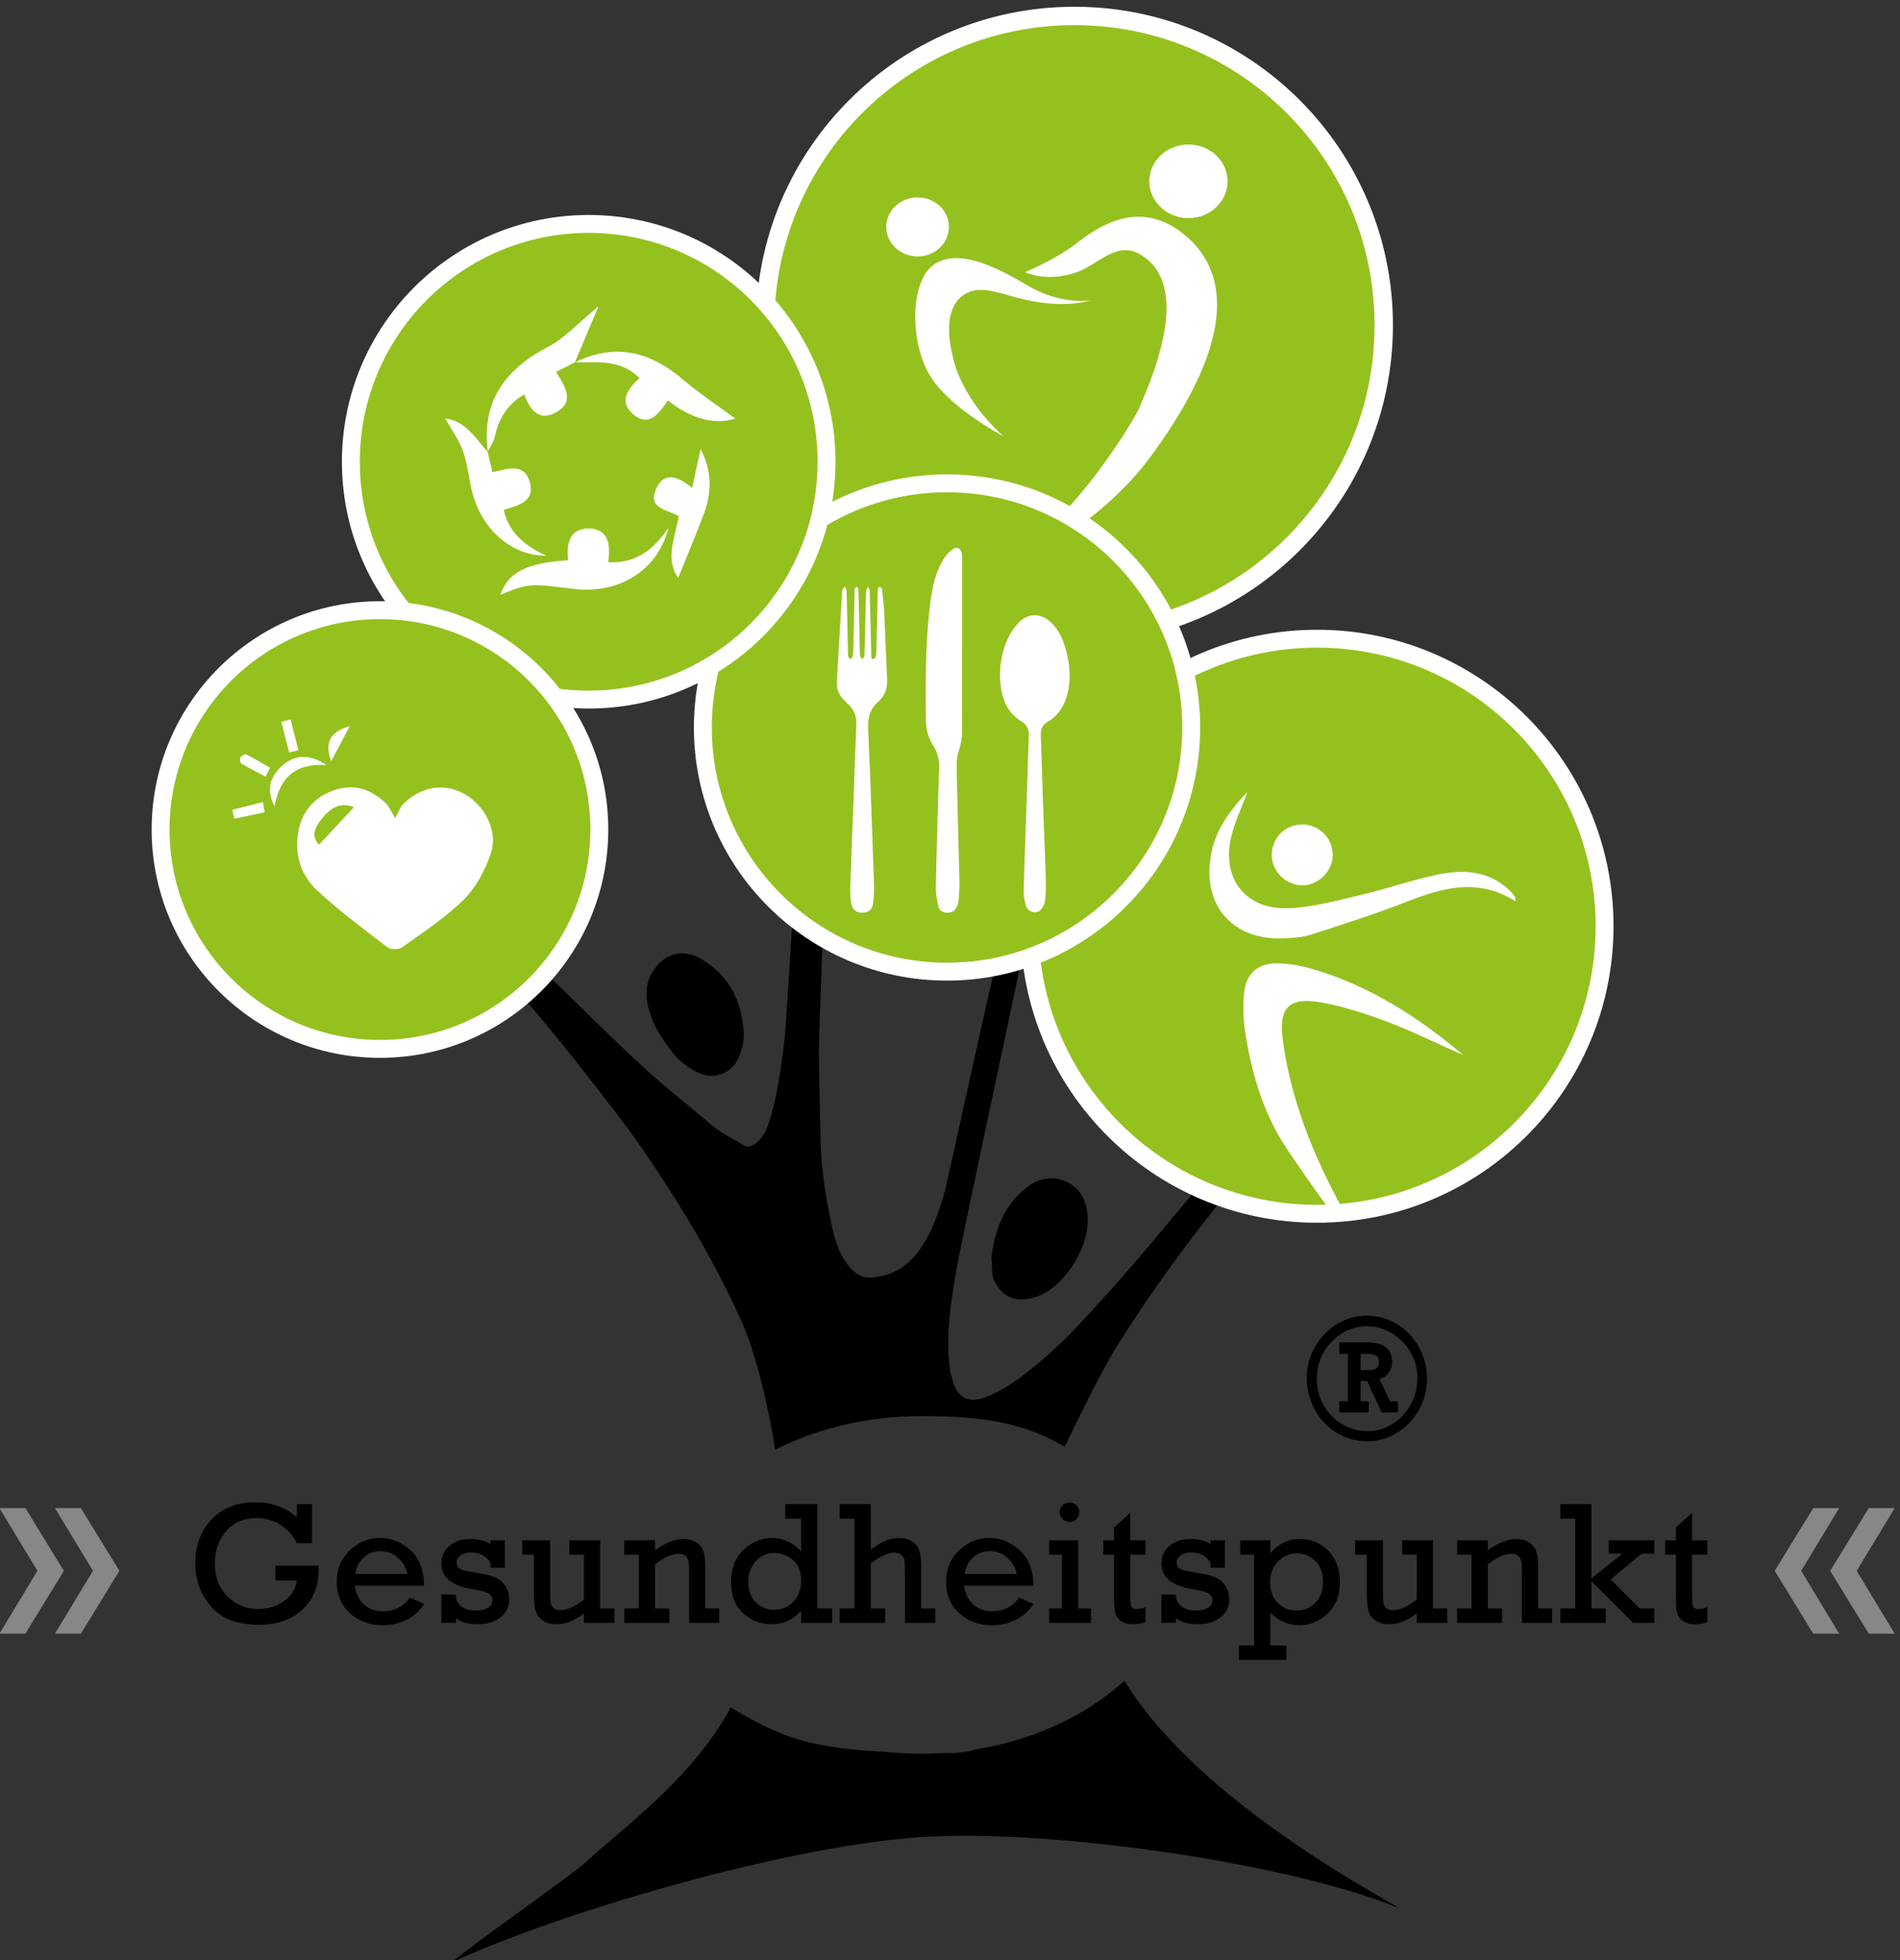 <?xml version="1.0" encoding="UTF-8" standalone="no"?>
<svg xmlns="http://www.w3.org/2000/svg" xmlns:svg="http://www.w3.org/2000/svg" version="1.1" id="svg1" width="647.67" height="668.247" viewBox="0 0 647.67 668.247">
  <rect x="0" y="0" width="647.67" height="668.247" fill="#333333" stroke="none"/>
  <defs id="defs1">
    <clipPath id="clipPath4">
      <path d="m 3331.19,5293.26 c 437.83,0 792.77,354.94 792.77,792.78 0,437.84 -354.94,792.77 -792.77,792.77 -437.84,0 -792.78,-354.93 -792.78,-792.77 0,-437.84 354.94,-792.78 792.78,-792.78 z" id="path4"></path>
    </clipPath>
    <clipPath id="clipPath6">
      <path d="m 3331.19,5293.26 c 437.83,0 792.77,354.94 792.77,792.78 0,437.84 -354.94,792.77 -792.77,792.77 -437.84,0 -792.78,-354.93 -792.78,-792.77 0,-437.84 354.94,-792.78 792.78,-792.78 z" id="path6"></path>
    </clipPath>
    <clipPath id="clipPath8">
      <path d="m 3331.19,5293.26 c 437.83,0 792.77,354.94 792.77,792.78 0,437.84 -354.94,792.77 -792.77,792.77 -437.84,0 -792.78,-354.93 -792.78,-792.77 0,-437.84 354.94,-792.78 792.78,-792.78 z" id="path8"></path>
    </clipPath>
    <clipPath id="clipPath10">
      <path d="m 3331.19,5293.26 c 437.83,0 792.77,354.94 792.77,792.78 0,437.84 -354.94,792.77 -792.77,792.77 -437.84,0 -792.78,-354.93 -792.78,-792.77 0,-437.84 354.94,-792.78 792.78,-792.78 z" id="path10"></path>
    </clipPath>
    <clipPath id="clipPath17">
      <path d="m 3952.94,3808.66 c 407.02,0 736.98,329.96 736.98,736.99 0,407.02 -329.96,736.98 -736.98,736.98 -407.03,0 -736.99,-329.96 -736.99,-736.98 0,-407.03 329.96,-736.99 736.99,-736.99 z" id="path17"></path>
    </clipPath>
    <clipPath id="clipPath19">
      <path d="m 3952.94,3808.66 c 407.02,0 736.98,329.96 736.98,736.99 0,407.02 -329.96,736.98 -736.98,736.98 -407.03,0 -736.99,-329.96 -736.99,-736.98 0,-407.03 329.96,-736.99 736.99,-736.99 z" id="path19"></path>
    </clipPath>
    <clipPath id="clipPath21">
      <path d="m 3952.94,3808.66 c 407.02,0 736.98,329.96 736.98,736.99 0,407.02 -329.96,736.98 -736.98,736.98 -407.03,0 -736.99,-329.96 -736.99,-736.98 0,-407.03 329.96,-736.99 736.99,-736.99 z" id="path21"></path>
    </clipPath>
    <clipPath id="clipPath25">
      <path d="m 3004.64,4429.24 c 345.63,0 625.82,280.19 625.82,625.82 0,345.63 -280.19,625.82 -625.82,625.82 -345.63,0 -625.82,-280.19 -625.82,-625.82 0,-345.63 280.19,-625.82 625.82,-625.82 z" id="path25"></path>
    </clipPath>
    <clipPath id="clipPath27">
      <path d="m 3004.64,4429.24 c 345.63,0 625.82,280.19 625.82,625.82 0,345.63 -280.19,625.82 -625.82,625.82 -345.63,0 -625.82,-280.19 -625.82,-625.82 0,-345.63 280.19,-625.82 625.82,-625.82 z" id="path27"></path>
    </clipPath>
    <clipPath id="clipPath29">
      <path d="m 3004.64,4429.24 c 345.63,0 625.82,280.19 625.82,625.82 0,345.63 -280.19,625.82 -625.82,625.82 -345.63,0 -625.82,-280.19 -625.82,-625.82 0,-345.63 280.19,-625.82 625.82,-625.82 z" id="path29"></path>
    </clipPath>
    <clipPath id="clipPath33">
      <path d="m 2086.23,5126.58 c 336.65,0 609.56,272.91 609.56,609.56 0,336.65 -272.91,609.57 -609.56,609.57 -336.65,0 -609.56,-272.92 -609.56,-609.57 0,-336.65 272.91,-609.56 609.56,-609.56 z" id="path33"></path>
    </clipPath>
    <clipPath id="clipPath35">
      <path d="m 2086.23,5126.58 c 336.65,0 609.56,272.91 609.56,609.56 0,336.65 -272.91,609.57 -609.56,609.57 -336.65,0 -609.56,-272.92 -609.56,-609.57 0,-336.65 272.91,-609.56 609.56,-609.56 z" id="path35"></path>
    </clipPath>
    <clipPath id="clipPath37">
      <path d="m 2086.23,5126.58 c 336.65,0 609.56,272.91 609.56,609.56 0,336.65 -272.91,609.57 -609.56,609.57 -336.65,0 -609.56,-272.92 -609.56,-609.57 0,-336.65 272.91,-609.56 609.56,-609.56 z" id="path37"></path>
    </clipPath>
    <clipPath id="clipPath39">
      <path d="m 2086.23,5126.58 c 336.65,0 609.56,272.91 609.56,609.56 0,336.65 -272.91,609.57 -609.56,609.57 -336.65,0 -609.56,-272.92 -609.56,-609.57 0,-336.65 272.91,-609.56 609.56,-609.56 z" id="path39"></path>
    </clipPath>
    <clipPath id="clipPath41">
      <path d="m 2086.23,5126.58 c 336.65,0 609.56,272.91 609.56,609.56 0,336.65 -272.91,609.57 -609.56,609.57 -336.65,0 -609.56,-272.92 -609.56,-609.57 0,-336.65 272.91,-609.56 609.56,-609.56 z" id="path41"></path>
    </clipPath>
    <clipPath id="clipPath45">
      <path d="m 1551.26,4231.29 c 310.52,0 562.24,251.73 562.24,562.24 0,310.52 -251.72,562.24 -562.24,562.24 -310.52,0 -562.24,-251.72 -562.24,-562.24 0,-310.51 251.72,-562.24 562.24,-562.24 z" id="path45"></path>
    </clipPath>
    <clipPath id="clipPath47">
      <path d="m 1551.26,4231.29 c 310.52,0 562.24,251.73 562.24,562.24 0,310.52 -251.72,562.24 -562.24,562.24 -310.52,0 -562.24,-251.72 -562.24,-562.24 0,-310.51 251.72,-562.24 562.24,-562.24 z" id="path47"></path>
    </clipPath>
    <clipPath id="clipPath49">
      <path d="m 1551.26,4231.29 c 310.52,0 562.24,251.73 562.24,562.24 0,310.52 -251.72,562.24 -562.24,562.24 -310.52,0 -562.24,-251.72 -562.24,-562.24 0,-310.51 251.72,-562.24 562.24,-562.24 z" id="path49"></path>
    </clipPath>
    <clipPath id="clipPath51">
      <path d="m 1551.26,4231.29 c 310.52,0 562.24,251.73 562.24,562.24 0,310.52 -251.72,562.24 -562.24,562.24 -310.52,0 -562.24,-251.72 -562.24,-562.24 0,-310.51 251.72,-562.24 562.24,-562.24 z" id="path51"></path>
    </clipPath>
    <clipPath id="clipPath53">
      <path d="m 1551.26,4231.29 c 310.52,0 562.24,251.73 562.24,562.24 0,310.52 -251.72,562.24 -562.24,562.24 -310.52,0 -562.24,-251.72 -562.24,-562.24 0,-310.51 251.72,-562.24 562.24,-562.24 z" id="path53"></path>
    </clipPath>
    <clipPath id="clipPath55">
      <path d="m 1551.26,4231.29 c 310.52,0 562.24,251.73 562.24,562.24 0,310.52 -251.72,562.24 -562.24,562.24 -310.52,0 -562.24,-251.72 -562.24,-562.24 0,-310.51 251.72,-562.24 562.24,-562.24 z" id="path55"></path>
    </clipPath>
  </defs>
  <g id="g1" transform="translate(-76.795,-202.205)">
    <path id="path1" d="m 4080.37,3875.58 -0.58,1.09 c -0.01,0 0.99,0.03 0.99,0.03 l -0.41,-1.12" style="fill:#000000;fill-opacity:1;fill-rule:nonzero;stroke:none" transform="matrix(0.133,0,0,-0.133,0,1122.52)"></path>
    <path id="path2" d="m 3331.19,5293.26 c 437.83,0 792.77,354.94 792.77,792.78 0,437.84 -354.94,792.77 -792.77,792.77 -437.84,0 -792.78,-354.93 -792.78,-792.77 0,-437.84 354.94,-792.78 792.78,-792.78" style="fill:#95c11f;fill-opacity:1;fill-rule:nonzero;stroke:none" transform="matrix(0.133,0,0,-0.133,0,1122.52)"></path>
    <path id="path3" d="m 2925.02,6262.53 c -44.31,2.19 -78.35,37.77 -76.03,79.49 2.32,41.7 40.13,73.74 84.44,71.55 44.31,-2.18 78.35,-37.77 76.03,-79.47 -2.32,-41.72 -40.13,-73.75 -84.44,-71.57" style="fill:#ffffff;fill-opacity:1;fill-rule:nonzero;stroke:none" transform="matrix(0.133,0,0,-0.133,0,1122.52)" clip-path="url(#clipPath4)"></path>
    <path id="path5" d="m 3372.14,6149.87 c 0,0 -75.92,-13.24 -163.23,39.2 -87.31,52.43 -179.75,93.8 -239.25,51.43 -59.5,-42.36 -60.42,-193.77 -11.06,-279.73 49.35,-85.94 191.12,-159.47 191.12,-159.47 0,0 -97.73,81.26 -127.59,193.14 -29.87,111.89 -0.2,158.55 35.32,175.21 35.51,16.65 77.76,0.14 128.58,-13.43 117.05,-31.25 186.11,-6.35 186.11,-6.35" style="fill:#ffffff;fill-opacity:1;fill-rule:nonzero;stroke:none" transform="matrix(0.133,0,0,-0.133,0,1122.52)" clip-path="url(#clipPath6)"></path>
    <path id="path7" d="m 3204.74,6222.19 c 0,0 77.18,31.93 127.45,70.51 50.27,38.56 167.03,130.84 292.58,15.29 115.82,-107.63 99.45,-293.67 -105.31,-568.09 -162.15,-211.42 -428.06,-309.87 -455.11,-314.45 97.88,40.76 216.47,140.33 319.04,274.45 37.87,49.51 83.81,117.39 109.99,165.85 118.95,262.84 74.97,365.78 1.25,404.42 -56.91,29.83 -101.04,-27.35 -156.03,-47.51 -78.29,-28.69 -133.86,-0.47 -133.86,-0.47" style="fill:#ffffff;fill-opacity:1;fill-rule:nonzero;stroke:none" transform="matrix(0.133,0,0,-0.133,0,1122.52)" clip-path="url(#clipPath8)"></path>
    <path id="path9" d="m 3618.1,6360.69 c -55.29,2.73 -97.76,47.13 -94.86,99.17 2.9,52.03 50.06,92.01 105.35,89.28 55.28,-2.73 97.75,-47.12 94.86,-99.16 -2.9,-52.04 -50.07,-92.02 -105.35,-89.29" style="fill:#ffffff;fill-opacity:1;fill-rule:nonzero;stroke:none" transform="matrix(0.133,0,0,-0.133,0,1122.52)" clip-path="url(#clipPath10)"></path>
    <path id="path11" d="m 3331.19,5293.26 c 437.83,0 792.77,354.94 792.77,792.78 0,437.84 -354.94,792.77 -792.77,792.77 -437.84,0 -792.78,-354.93 -792.78,-792.77 0,-437.84 354.94,-792.78 792.78,-792.78 z" style="fill:none;stroke:#ffffff;stroke-width:47.103;stroke-linecap:butt;stroke-linejoin:miter;stroke-miterlimit:4;stroke-dasharray:none;stroke-opacity:1" transform="matrix(0.133,0,0,-0.133,0,1122.52)"></path>
    <path id="path12" d="m 2483.77,4273.82 c 0.5,-25.35 -5.47,-49.06 -16.58,-71.4 -16.79,-33.77 -61.14,-49.66 -95.29,-34.4 -29.19,13.04 -53.89,31.53 -73.47,57.37 -23.22,30.62 -44.62,62 -55.87,99.23 -10.28,34.04 -12.94,68.18 5.21,100.25 28.11,49.68 76.83,65.23 124.45,38.15 72.92,-41.47 106.12,-107.47 111.55,-189.2" style="fill:#000000;fill-opacity:1;fill-rule:nonzero;stroke:none" transform="matrix(0.133,0,0,-0.133,0,1122.52)"></path>
    <path id="path13" d="m 3118.35,3694.41 c 8.09,69.57 30.41,137.48 93.64,184.15 32.28,23.83 69.27,28.51 105.61,8.73 30.92,-16.83 43.1,-45.49 46.95,-80.1 8.89,-79.9 -55.97,-179.73 -121.4,-207.41 -53.33,-22.56 -94.26,-9.35 -117.32,37.05 -8.35,16.8 -4.08,34.91 -7.48,57.58" style="fill:#000000;fill-opacity:1;fill-rule:nonzero;stroke:none" transform="matrix(0.133,0,0,-0.133,0,1122.52)"></path>
    <path id="path14" d="m 3712.23,3849.09 c -22.25,7.68 -43.99,16.4 -65.21,26.1 -75.6,-88.96 -148.87,-179.92 -227.26,-266.48 -54.15,-59.79 -107.49,-120.48 -169.3,-172.81 -45.43,-38.47 -91.56,-76.48 -147.93,-97.65 -39.2,-14.72 -69.48,-3.74 -82.04,38.6 -4.52,15.23 -8.74,30.41 -10.35,46.49 -8.36,83.47 5.64,165.28 19.5,246.77 12.46,73.2 142.39,675.77 157.16,748.58 2.58,12.68 3.2,25.54 2.93,38.4 -20.23,-6.26 -40.91,-11.47 -61.96,-15.67 -23,-95 -123.56,-557.49 -129.29,-577.08 -14.29,-48.89 -29.98,-97.47 -58.83,-140.37 -29.81,-44.29 -68.36,-73.31 -123.94,-78.42 -22.79,-2.1 -38.53,4.01 -53.78,19.33 -32.43,32.56 -44.71,75.5 -53.48,117.25 -14.36,68.39 -25.72,137.84 -27.66,208.13 -1.99,72.22 -3.42,144.47 -4.51,216.72 -0.54,35.68 4.76,176.99 9.66,309.52 -27.06,16.05 -52.84,34.03 -77.08,53.84 -8.58,-137.84 -18.06,-299.92 -22.8,-334.4 -9.26,-67.31 -17.97,-134.56 -39.79,-199.14 -6.38,-18.88 -16.57,-36.64 -33.9,-48.88 -9.48,-6.69 -18.87,-9.79 -29.46,-3.32 -27.12,16.58 -55.98,30.46 -80.68,50.83 -30.92,25.49 -61.4,51.51 -92.46,76.82 -108.78,88.64 -205.32,190.42 -306.65,286.97 -9.09,8.67 -18.1,17.41 -27.16,26.1 -18.46,-21.27 -38.47,-41.15 -59.9,-59.44 86.82,-100.07 168.21,-204.44 248.64,-309.65 55.36,-72.42 105.36,-148.66 153.81,-225.9 58.13,-92.69 109.59,-188.94 155.48,-288.16 41.07,-88.77 74.8,-236.67 90.24,-338.2 107.34,54.39 235.72,86.13 373.79,86.13 1.58,0 3.13,-0.08 4.71,-0.09 0.94,0.01 1.96,0.09 2.91,0.09 152.04,0 259.06,-17.78 360.65,-78.73 37.61,76.81 90.42,188.38 135.81,261.13 63.59,101.94 133.07,199.57 205.77,294.9 21.01,27.56 42.77,54.55 64.36,81.69" style="fill:#000000;fill-opacity:1;fill-rule:nonzero;stroke:none" transform="matrix(0.133,0,0,-0.133,0,1122.52)"></path>
    <path id="path15" d="m 3952.94,3808.66 c 407.02,0 736.98,329.96 736.98,736.99 0,407.02 -329.96,736.98 -736.98,736.98 -407.03,0 -736.99,-329.96 -736.99,-736.98 0,-407.03 329.96,-736.99 736.99,-736.99" style="fill:#95c11f;fill-opacity:1;fill-rule:nonzero;stroke:none" transform="matrix(0.133,0,0,-0.133,0,1122.52)"></path>
    <path id="path16" d="m 4328.41,4215.01 c -65.51,29.05 -129.96,60.91 -196.86,86.28 -55.04,20.87 -112.08,39.26 -169.87,49.37 -80.91,14.17 -107.4,-14.28 -96.65,-95.34 20.61,-155.34 78.76,-297.92 153.21,-434.26 33.11,-60.65 69.96,-119.26 101.85,-182.48 -6.88,8.05 -14.37,15.67 -20.55,24.23 -76,105.16 -155.3,208.15 -226.57,316.42 -59.34,90.16 -89.03,193.73 -104.84,300.35 -4.48,30.27 -5.07,61.77 -2.48,92.28 4.43,51.99 34.67,79.54 86.68,78.7 27.91,-0.45 56.51,-5.3 83.43,-12.97 148.6,-42.38 275.84,-123.8 392.65,-222.58" style="fill:#ffffff;fill-opacity:1;fill-rule:nonzero;stroke:none" transform="matrix(0.133,0,0,-0.133,0,1122.52)" clip-path="url(#clipPath17)"></path>
    <path id="path18" d="m 4461.92,4609.16 c -94.25,60.52 -185.07,36.23 -277.71,-0.14 -81.19,-31.88 -164.57,-58.34 -247.62,-85.18 -21.59,-6.98 -45.52,-8.05 -68.5,-9.1 -131.28,-6.01 -210.42,84.42 -186.89,213.95 11.34,62.43 46.04,111.81 93.65,161.52 -15.86,-42.76 -32.83,-77.56 -41.65,-114.32 -25.61,-106.71 35.13,-187.5 145.02,-184.18 63.23,1.9 126.36,20.09 188.69,34.62 66.27,15.44 130.85,38.59 197.44,52.14 66.02,13.42 131.3,9.2 183.74,-42.61 4.54,-4.48 8.51,-9.6 12.23,-14.79 1.17,-1.63 0.7,-4.44 1.6,-11.91" style="fill:#ffffff;fill-opacity:1;fill-rule:nonzero;stroke:none" transform="matrix(0.133,0,0,-0.133,0,1122.52)" clip-path="url(#clipPath19)"></path>
    <path id="path20" d="m 3993.19,4728.41 c -0.01,-42.06 -38.14,-79.35 -79.72,-77.97 -41.85,1.39 -75.86,35.68 -76.47,77.13 -0.65,43.86 33.49,78.6 77.57,78.94 43.35,0.32 78.64,-34.73 78.62,-78.1" style="fill:#ffffff;fill-opacity:1;fill-rule:nonzero;stroke:none" transform="matrix(0.133,0,0,-0.133,0,1122.52)" clip-path="url(#clipPath21)"></path>
    <path id="path22" d="m 3952.94,3808.66 c 407.02,0 736.98,329.96 736.98,736.99 0,407.02 -329.96,736.98 -736.98,736.98 -407.03,0 -736.99,-329.96 -736.99,-736.98 0,-407.03 329.96,-736.99 736.99,-736.99 z" style="fill:none;stroke:#ffffff;stroke-width:45.875;stroke-linecap:butt;stroke-linejoin:miter;stroke-miterlimit:4;stroke-dasharray:none;stroke-opacity:1" transform="matrix(0.133,0,0,-0.133,0,1122.52)"></path>
    <path id="path23" d="m 3004.64,4429.24 c 345.63,0 625.82,280.19 625.82,625.82 0,345.63 -280.19,625.82 -625.82,625.82 -345.63,0 -625.82,-280.19 -625.82,-625.82 0,-345.63 280.19,-625.82 625.82,-625.82" style="fill:#95c11f;fill-opacity:1;fill-rule:nonzero;stroke:none" transform="matrix(0.133,0,0,-0.133,0,1122.52)"></path>
    <path id="path24" d="m 3043.1,5261.47 c 0,-72.04 -0.06,-144.07 0.04,-216.1 0.02,-17.76 -3.11,-34.5 -8.72,-51.63 -4.98,-15.2 -5.38,-32.45 -5.04,-48.74 1.99,-95.64 4.97,-191.26 7.14,-286.9 0.37,-16.41 -1.31,-32.9 -2.63,-49.31 -0.38,-4.71 -2.36,-9.47 -4.41,-13.83 -5.05,-10.73 -14.08,-15.08 -25.65,-14.58 -11.06,0.48 -19.52,6.33 -21.6,16.57 -3.41,16.76 -6.55,34.03 -6.2,51.02 1.95,95.64 4.98,191.26 7.61,286.88 0.31,11.25 2.08,22.78 0.22,33.67 -2.09,12.22 -5.37,25.27 -11.98,35.45 -13.54,20.87 -21.02,42.7 -21.35,67.52 -1.26,94.57 -1.23,189.11 8.86,283.28 5.05,47.1 12.08,94.04 38.44,135.03 5.67,8.81 13.7,17.05 22.49,22.68 10.74,6.87 20.82,0.44 22.41,-12.42 0.54,-4.45 0.36,-8.99 0.36,-13.49 0.02,-75.03 0.01,-150.07 0.01,-225.1" style="fill:#ffffff;fill-opacity:1;fill-rule:nonzero;stroke:none" transform="matrix(0.133,0,0,-0.133,0,1122.52)" clip-path="url(#clipPath25)"></path>
    <path id="path26" d="m 3251.66,4832.42 c 2.11,-55.1 4.49,-110.19 6.15,-165.31 0.56,-18.31 0.49,-36.83 -1.72,-54.97 -1.09,-8.91 -5.79,-19.2 -12.24,-25.26 -11.84,-11.1 -32.3,-4.53 -37.19,11.74 -3.71,12.36 -5.81,25.8 -5.48,38.68 1.72,68.62 4.48,137.2 6.79,205.8 2.16,64.11 4.21,128.22 6.34,192.32 0.52,15.55 -5.22,26.83 -19.15,35.28 -34.28,20.8 -48.44,54.16 -53.03,92.11 -5.06,41.85 1.09,82.6 18.74,120.76 7.08,15.31 17.26,30.19 29.24,42.01 23.58,23.24 55.5,22.37 79.91,-0.07 23.02,-21.16 33.89,-49.01 41.16,-78.51 9.41,-38.13 11.55,-76.34 -0.46,-114.37 -8.67,-27.45 -24.27,-49.62 -49.79,-64.13 -12.55,-7.13 -16.33,-18.92 -15.9,-32.52 1.93,-60.73 3.9,-121.47 5.88,-182.2 0.23,-7.12 0.64,-14.24 0.97,-21.36 -0.07,0 -0.14,0 -0.22,0" style="fill:#ffffff;fill-opacity:1;fill-rule:nonzero;stroke:none" transform="matrix(0.133,0,0,-0.133,0,1122.52)" clip-path="url(#clipPath27)"></path>
    <path id="path28" d="m 2764.37,4847.3 c 2.53,71.26 4.59,142.53 7.89,213.75 1,21.61 -5.31,38.91 -20.8,53.42 -3.28,3.07 -6.16,6.58 -9.44,9.65 -14.3,13.38 -20.94,29.56 -19.76,49.33 4.64,77.49 8.9,155.01 13.69,232.5 0.23,3.66 4.26,7.09 6.52,10.62 1.62,-3.61 4.57,-7.19 4.68,-10.84 1.39,-50.26 2.37,-100.54 3.49,-150.81 0.13,-6.01 -0.1,-12.1 0.94,-17.96 0.45,-2.53 3.7,-4.56 5.68,-6.82 2.18,2.41 6.01,4.68 6.25,7.27 1.03,11.19 1.08,22.48 1.34,33.73 1.01,43.89 1.96,87.79 2.93,131.69 0.06,2.62 -0.52,5.51 0.4,7.8 0.9,2.24 3.35,3.87 5.11,5.77 1.33,-1.93 3.68,-3.81 3.8,-5.81 0.74,-12.73 1.07,-25.49 1.36,-38.24 1,-43.15 1.93,-86.29 2.89,-129.44 0.03,-1.5 -0.44,-3.28 0.2,-4.44 1.61,-2.9 3.72,-5.5 5.63,-8.23 1.92,2.67 5.32,5.24 5.49,8.01 0.97,15.35 1.23,30.74 1.59,46.12 0.94,40.14 1.68,80.29 2.93,120.43 0.12,3.9 3.22,7.72 4.93,11.57 1.47,-3.71 4.12,-7.39 4.22,-11.14 1.59,-54.39 2.81,-108.79 4.18,-163.19 0.12,-5 -1.34,-12.18 6.47,-11.34 2.57,0.27 6.19,7.4 6.3,11.48 1.53,52.14 2.51,104.3 3.62,156.45 0.08,3.37 -0.42,6.9 0.42,10.08 0.73,2.79 2.97,5.19 4.55,7.76 2.19,-2.39 6.01,-4.59 6.3,-7.2 2.28,-20.12 4.57,-40.29 5.55,-60.51 2.73,-56.2 4.44,-112.46 7.36,-168.66 1.23,-23.71 -5.17,-43.62 -23.11,-59.42 -20.78,-18.29 -26.78,-40.68 -25.51,-68.46 5.98,-131.19 10.29,-262.47 14.82,-393.73 0.61,-17.54 0.31,-35.33 -1.88,-52.71 -2.3,-18.14 -12.23,-25.61 -28.63,-25.43 -16.09,0.19 -25.45,8.2 -28,26.36 -1.82,12.92 -2.46,26.18 -2.03,39.23 2.2,67.13 4.91,134.25 7.44,201.37 0.06,0 0.13,0 0.19,-0.01" style="fill:#ffffff;fill-opacity:1;fill-rule:nonzero;stroke:none" transform="matrix(0.133,0,0,-0.133,0,1122.52)" clip-path="url(#clipPath29)"></path>
    <path id="path30" d="m 3004.64,4429.24 c 345.63,0 625.82,280.19 625.82,625.82 0,345.63 -280.19,625.82 -625.82,625.82 -345.63,0 -625.82,-280.19 -625.82,-625.82 0,-345.63 280.19,-625.82 625.82,-625.82 z" style="fill:none;stroke:#ffffff;stroke-width:45.875;stroke-linecap:butt;stroke-linejoin:miter;stroke-miterlimit:4;stroke-dasharray:none;stroke-opacity:1" transform="matrix(0.133,0,0,-0.133,0,1122.52)"></path>
    <path id="path31" d="m 2086.23,5126.58 c 336.65,0 609.56,272.91 609.56,609.56 0,336.65 -272.91,609.57 -609.56,609.57 -336.65,0 -609.56,-272.92 -609.56,-609.57 0,-336.65 272.91,-609.56 609.56,-609.56" style="fill:#95c11f;fill-opacity:1;fill-rule:nonzero;stroke:none" transform="matrix(0.133,0,0,-0.133,0,1122.52)"></path>
    <path id="path32" d="m 2033.51,5483.84 c -4.83,43.7 4.27,81.94 52.99,81.28 49.73,-0.67 56.27,-39.81 49.71,-86.51 66.88,-3.31 113.07,27.35 154.66,88.66 -27.52,-110.94 -128.64,-171.16 -243.98,-156.85 -113.53,14.08 -113.53,14.08 -187.14,-15.16 20.32,57.48 66.08,81.56 173.76,88.58" style="fill:#ffffff;fill-opacity:1;fill-rule:nonzero;stroke:none" transform="matrix(0.133,0,0,-0.133,0,1122.52)" clip-path="url(#clipPath33)"></path>
    <path id="path34" d="m 2051.01,5991.06 c -14.76,-7.49 -29.53,-14.98 -48.09,-24.4 21.41,-37.05 50.37,-76.42 -1.2,-104.41 -41.6,-22.59 -65.71,4.96 -80.66,46.41 -44.28,-25.71 -65.63,-62.55 -75.5,-108.72 -2.86,-13.38 -12.04,-25.4 -18.32,-38.04 l 0.69,-0.86 c -17.28,129.1 43.26,211.21 153.94,269.56 43.97,23.18 79.26,62.85 129.62,104.13 -22.25,-52.78 -41.56,-98.56 -60.86,-144.34 0.01,0.02 0.38,0.67 0.38,0.67" style="fill:#ffffff;fill-opacity:1;fill-rule:nonzero;stroke:none" transform="matrix(0.133,0,0,-0.133,0,1122.52)" clip-path="url(#clipPath35)"></path>
    <path id="path36" d="m 1827.24,5761.9 c 3.8,-16.26 7.61,-32.51 12.31,-52.62 38.91,8.81 83.34,25.95 96.39,-28.36 11.71,-48.73 -31.14,-56.02 -67.65,-68.2 13.86,-59.33 54.63,-91.91 108.78,-117.33 -86.06,-0.3 -160.92,62.87 -187.84,157.07 -10.19,35.66 -12.2,73.87 -24.27,108.73 -10.22,29.53 -29.58,55.9 -46.07,85.8 53.79,-6.6 77.18,-51.91 109.04,-85.95 l -0.69,0.86" style="fill:#ffffff;fill-opacity:1;fill-rule:nonzero;stroke:none" transform="matrix(0.133,0,0,-0.133,0,1122.52)" clip-path="url(#clipPath37)"></path>
    <path id="path38" d="m 2051.01,5991.06 c 0,0 -0.37,-0.65 -0.38,-0.67 102.48,51.47 192.37,28.39 276.65,-43.07 43.53,-36.91 91.47,-68.62 134.6,-100.59 -58.15,-18.18 -117.28,3.22 -172.69,46.59 -23.68,-34.61 -49.25,-70.58 -89.86,-34.74 -35.85,31.64 -14.04,63.9 17.11,91.81 -47.68,49.04 -107.83,39.88 -165.43,40.67" style="fill:#ffffff;fill-opacity:1;fill-rule:nonzero;stroke:none" transform="matrix(0.133,0,0,-0.133,0,1122.52)" clip-path="url(#clipPath39)"></path>
    <path id="path40" d="m 2316.88,5596.57 c -30.63,18.12 -79.89,19.29 -58.29,69.1 19.76,45.54 54.88,34.9 92.69,3.55 8.65,39.5 15.21,69.4 21.76,99.3 30.05,-56.26 28.84,-112.54 7.39,-168.62 -20.89,-54.62 -43.48,-108.58 -64.77,-161.44 -34,47.58 -8.54,101.68 1.22,158.11" style="fill:#ffffff;fill-opacity:1;fill-rule:nonzero;stroke:none" transform="matrix(0.133,0,0,-0.133,0,1122.52)" clip-path="url(#clipPath41)"></path>
    <path id="path42" d="m 2086.23,5126.58 c 336.65,0 609.56,272.91 609.56,609.56 0,336.65 -272.91,609.57 -609.56,609.57 -336.65,0 -609.56,-272.92 -609.56,-609.57 0,-336.65 272.91,-609.56 609.56,-609.56 z" style="fill:none;stroke:#ffffff;stroke-width:45.875;stroke-linecap:butt;stroke-linejoin:miter;stroke-miterlimit:4;stroke-dasharray:none;stroke-opacity:1" transform="matrix(0.133,0,0,-0.133,0,1122.52)"></path>
    <path id="path43" d="m 1551.26,4231.29 c 310.52,0 562.24,251.73 562.24,562.24 0,310.52 -251.72,562.24 -562.24,562.24 -310.52,0 -562.24,-251.72 -562.24,-562.24 0,-310.51 251.72,-562.24 562.24,-562.24" style="fill:#95c11f;fill-opacity:1;fill-rule:nonzero;stroke:none" transform="matrix(0.133,0,0,-0.133,0,1122.52)"></path>
    <path id="path44" d="m 1590.45,4822.76 c 10.55,19.54 13.32,29.5 19.72,35.74 47.29,46.15 105.71,55.32 157.96,25.83 51.82,-29.24 86.21,-94.43 67.51,-151.17 -14.14,-42.89 -37.67,-87.27 -69.22,-118.76 -46.95,-46.86 -104.08,-83.75 -158.39,-122.78 -8.46,-6.08 -29.04,-6.37 -37.05,-0.24 -61.67,47.16 -124.39,93.57 -181.07,146.36 -35.66,33.2 -54.62,79.42 -50.33,131.42 4.81,58.19 32.97,100.88 87.03,122.56 53.27,21.37 101.09,7.52 141.18,-32.61 6.42,-6.43 9.99,-15.7 22.66,-36.35 z m -105.84,27.87 c -38.08,15.53 -63.21,-4.99 -84.39,-32.03 -22.53,-28.74 -21.25,-48.09 -4.86,-63.58 28.73,30.78 57.33,61.41 89.25,95.61" style="fill:#ffffff;fill-opacity:1;fill-rule:nonzero;stroke:none" transform="matrix(0.133,0,0,-0.133,0,1122.52)" clip-path="url(#clipPath45)"></path>
    <path id="path46" d="m 1414.18,4958.67 c -77.41,5.43 -119.99,-30.08 -132.94,-105.9 -22.06,41.5 -11.92,74.16 16.03,101.04 33.81,32.5 72.66,34.77 116.91,4.86" style="fill:#ffffff;fill-opacity:1;fill-rule:nonzero;stroke:none" transform="matrix(0.133,0,0,-0.133,0,1122.52)" clip-path="url(#clipPath47)"></path>
    <path id="path48" d="m 1255.75,4837.76 c -25.99,-5.52 -51.98,-11.04 -77.97,-16.56 -1.65,7.64 -3.3,15.28 -4.95,22.92 26.17,6.6 52.35,13.19 78.52,19.78 1.47,-8.71 2.93,-17.43 4.4,-26.14" style="fill:#ffffff;fill-opacity:1;fill-rule:nonzero;stroke:none" transform="matrix(0.133,0,0,-0.133,0,1122.52)" clip-path="url(#clipPath49)"></path>
    <path id="path50" d="m 1322.16,5075.61 c 6.68,-26.31 13.35,-52.63 20.03,-78.94 -7.88,-1.93 -15.76,-3.86 -23.63,-5.78 -6.75,26.3 -13.49,52.6 -20.24,78.9 7.95,1.94 15.9,3.88 23.84,5.82" style="fill:#ffffff;fill-opacity:1;fill-rule:nonzero;stroke:none" transform="matrix(0.133,0,0,-0.133,0,1122.52)" clip-path="url(#clipPath51)"></path>
    <path id="path52" d="m 1426.29,4968.64 c -17.58,48.29 -3.31,74.83 47.65,90.09 -17.41,-32.9 -29.67,-56.09 -47.65,-90.09" style="fill:#ffffff;fill-opacity:1;fill-rule:nonzero;stroke:none" transform="matrix(0.133,0,0,-0.133,0,1122.52)" clip-path="url(#clipPath53)"></path>
    <path id="path54" d="m 1257.87,4928.93 c -21,11.25 -42.3,22.01 -62.68,34.31 -2.85,1.71 -3.39,12.3 -0.94,16.29 2.38,3.89 11.63,7.84 15.01,6.13 20.6,-10.43 40.38,-22.46 60.43,-33.96 -3.94,-7.59 -7.88,-15.18 -11.82,-22.77" style="fill:#ffffff;fill-opacity:1;fill-rule:nonzero;stroke:none" transform="matrix(0.133,0,0,-0.133,0,1122.52)" clip-path="url(#clipPath55)"></path>
    <path id="path56" d="m 1551.26,4231.29 c 310.52,0 562.24,251.73 562.24,562.24 0,310.52 -251.72,562.24 -562.24,562.24 -310.52,0 -562.24,-251.72 -562.24,-562.24 0,-310.51 251.72,-562.24 562.24,-562.24 z" style="fill:none;stroke:#ffffff;stroke-width:45.875;stroke-linecap:butt;stroke-linejoin:miter;stroke-miterlimit:4;stroke-dasharray:none;stroke-opacity:1" transform="matrix(0.133,0,0,-0.133,0,1122.52)"></path>
    <path id="path57" d="m 4162.22,2029.1 c -9.07,11.58 -510.51,265.24 -702.72,582.87 -95.28,-87.24 -226.69,-150.19 -376.49,-175.22 -21.28,-6.52 -44.7,-10.34 -71.34,-10.34 -6.95,0 -13.62,0.04 -20.35,0.06 -17.61,-1.05 -35.35,-1.75 -53.3,-1.75 -32.12,0 -63.67,1.84 -94.61,5.15 -204.82,10.1 -273.64,43.38 -393.04,113.38 -101.6,-187.95 -295.79,-323.73 -368.95,-394.32 -31.59,-30.49 -313.53,-227.3 -344.75,-258.42 262.06,122.28 841.2,295.3 1195.84,320.16 335.64,23.53 955.47,-67.44 1229.71,-181.57" style="fill:#000000;fill-opacity:1;fill-rule:nonzero;stroke:none" transform="matrix(0.133,0,0,-0.133,0,1122.52)"></path>
    <path id="path58" d="m 5367,3054.25 h 66.49 l -97.4,-160.72 97.4,-161.06 H 5367 l -98.73,161.06 z m -142.27,0 h 66.48 l -97.4,-160.72 97.4,-161.06 h -66.48 l -98.73,161.06 98.73,160.72" style="fill:#878786;fill-opacity:1;fill-rule:nonzero;stroke:none" transform="matrix(0.133,0,0,-0.133,0,1122.52)"></path>
    <path id="path59" d="m 642.445,3054.25 h -66.48 l 97.394,-160.72 -97.394,-161.06 h 66.48 l 98.731,161.06 z m 142.274,0 h -66.481 l 97.399,-160.72 -97.399,-161.06 h 66.481 l 98.73,161.06 -98.73,160.72" style="fill:#878786;fill-opacity:1;fill-rule:nonzero;stroke:none" transform="matrix(0.133,0,0,-0.133,0,1122.52)"></path>
    <path id="path60" d="m 1283.32,2868.82 h 54.91 c -3.21,-21.88 -14.3,-39.56 -33.25,-53.05 -18.96,-13.49 -40.55,-20.23 -64.75,-20.23 -30.92,0 -57.35,10.64 -79.3,31.93 -21.95,21.29 -32.92,50.1 -32.92,86.41 0,31.64 9.62,58.7 28.87,81.16 19.25,22.45 45.5,33.68 78.75,33.68 23.92,0 45.18,-6.53 63.77,-19.58 18.59,-13.05 31.53,-27.96 38.83,-44.73 h 38.72 v 99.97 h -38.72 v -33.91 c -28.73,25.82 -64.31,38.72 -106.75,38.72 -47.25,0 -84.66,-14.8 -112.22,-44.4 -27.56,-29.61 -41.34,-66.8 -41.34,-111.57 0,-42.73 13.48,-79.73 40.46,-111.01 26.98,-31.28 67.96,-46.92 122.94,-46.92 45.94,0 82.91,12.83 110.91,38.5 28,25.66 42,59.86 42,102.59 0,3.06 -0.08,6.56 -0.22,10.5 h -110.69 z m 345.29,78.2 c -23.12,20.49 -48.89,30.73 -77.33,30.73 -29.02,0 -54.72,-10.5 -77.11,-31.5 -22.39,-21 -33.58,-47.76 -33.58,-80.28 0,-34.27 11.49,-61.5 34.46,-81.7 22.97,-20.2 50.64,-30.3 83.01,-30.3 20.86,0 40.83,4.49 59.94,13.46 19.1,8.97 34.63,22.71 46.59,41.23 l -36.75,16.19 c -16.91,-23.34 -39.88,-35 -68.9,-35 -19.98,0 -36.39,6.05 -49.22,18.15 -12.84,12.11 -20.56,27.93 -23.19,47.47 h 178.06 c -0.87,40.54 -12.87,71.06 -35.98,91.55 z m -140.55,-61.36 c 2.63,17.21 9.85,31.24 21.66,42.11 11.81,10.86 26.03,16.3 42.66,16.3 18.22,0 33.61,-6.02 46.15,-18.05 12.54,-12.03 20.27,-25.48 23.19,-40.36 z m 257.68,-125.56 v 11.9 c 14.29,-10.27 32.74,-15.4 55.35,-15.4 24.06,0 43.64,5.79 58.73,17.4 15.09,11.59 22.64,27.24 22.64,46.93 0,13.28 -3.47,24.91 -10.39,34.91 -6.93,9.99 -15.64,17.14 -26.14,21.44 -10.5,4.3 -26.03,8.05 -46.59,11.25 -21.44,3.33 -35.41,6.5 -41.9,9.49 -6.49,2.99 -9.73,8.49 -9.73,16.52 0,7.87 3.53,14.18 10.61,18.92 7.07,4.73 16.08,7.11 27.02,7.11 21.43,0 37.76,-8.68 49,-26.03 v -12.91 h 36.96 v 70.22 h -36.96 v -9.06 c -14.44,8.22 -31.65,12.34 -51.63,12.34 -22.17,0 -40.03,-5.95 -53.59,-17.84 -13.57,-11.9 -20.35,-26.67 -20.35,-44.33 0,-17.51 6.23,-31.77 18.7,-42.79 12.46,-11.02 33.28,-18.99 62.45,-23.92 19.69,-3.18 32.86,-6.67 39.49,-10.46 6.64,-3.8 9.96,-9.7 9.96,-17.72 0,-8.32 -4.02,-14.81 -12.03,-19.47 -8.03,-4.67 -18.75,-7 -32.16,-7 -12.84,0 -23.95,3.2 -33.36,9.62 -9.41,6.42 -14.77,14.58 -16.08,24.5 v 7 h -37.19 v -72.62 z m 369.9,36.97 v 174.78 h -78.97 v -36.97 h 37.41 v -114.63 c -21.88,-18.37 -42.44,-27.56 -61.69,-27.56 -6.42,0 -11.74,1.75 -15.97,5.25 -4.23,3.5 -6.78,7.95 -7.66,13.35 -0.87,5.39 -1.31,15.89 -1.31,31.5 v 129.06 h -71.53 v -36.97 h 29.97 v -97.34 c 0,-21.88 1.53,-37.74 4.59,-47.58 3.07,-9.85 9.22,-17.87 18.49,-24.07 9.26,-6.19 20.96,-9.29 35.11,-9.29 22.31,0 45.64,9.26 70,27.78 v -24.28 h 78.09 v 36.97 z m 61.9,174.78 v -36.97 h 37.18 v -137.81 h -37.18 v -36.97 h 115.28 v 36.97 h -36.53 v 113.31 c 23.18,17.94 43.97,26.91 62.34,26.91 7,0 12.91,-2.45 17.72,-7.33 4.81,-4.89 7.22,-15.35 7.22,-31.39 V 2760.1 h 77.22 v 36.97 h -35.66 v 103.25 c 0,18.08 -1.39,31.82 -4.16,41.23 -2.77,9.41 -8.64,17.35 -17.61,23.84 -8.96,6.49 -20.3,9.74 -34.01,9.74 -22.02,0 -46.38,-9.63 -73.06,-28.88 v 25.6 z m 494.58,-174.78 v 267.31 h -82.25 v -36.97 h 40.69 v -83.78 c -21.29,22.75 -46.23,34.12 -74.81,34.12 -26.98,0 -51.19,-10.06 -72.63,-30.18 -21.44,-20.13 -32.15,-47.62 -32.15,-82.47 0,-34.71 10.42,-61.47 31.28,-80.28 20.85,-18.82 45.06,-28.22 72.62,-28.22 29.75,0 54.98,11.52 75.69,34.56 v -31.06 h 79.62 v 36.97 z m -157.5,121.07 c 12.83,14.08 28.66,21.11 47.47,21.11 17.5,0 33.28,-5.98 47.36,-17.93 14.07,-11.96 21.11,-29.68 21.11,-53.16 0,-23.33 -6.89,-41.6 -20.67,-54.8 -13.78,-13.2 -29.57,-19.79 -47.36,-19.79 -18.38,0 -34.16,6.27 -47.36,18.81 -13.2,12.54 -19.8,30.48 -19.8,53.81 0,20.56 6.42,37.88 19.25,51.95 z m 214.81,-121.07 v -36.97 h 116.59 v 36.97 h -36.75 V 2913 c 24.79,18.23 45.21,27.35 61.25,27.35 6.27,0 11.7,-1.75 16.3,-5.25 4.59,-3.5 7.4,-7.95 8.42,-13.35 1.02,-5.39 1.53,-16.11 1.53,-32.15 v -129.5 h 77.66 v 36.97 h -36.1 v 106.97 c 0,18.37 -1.64,32.33 -4.92,41.89 -3.28,9.55 -9.44,17.24 -18.48,23.07 -9.05,5.84 -20.57,8.75 -34.57,8.75 -22.46,0 -46.15,-10.06 -71.09,-30.18 v 116.81 h -79.84 v -36.97 h 38.28 v -230.34 z m 460.78,149.95 c -23.11,20.49 -48.89,30.73 -77.32,30.73 -29.03,0 -54.73,-10.5 -77.11,-31.5 -22.39,-21 -33.58,-47.76 -33.58,-80.28 0,-34.27 11.48,-61.5 34.45,-81.7 22.97,-20.2 50.64,-30.3 83.02,-30.3 20.85,0 40.83,4.49 59.93,13.46 19.11,8.97 34.64,22.71 46.6,41.23 l -36.75,16.19 c -16.92,-23.34 -39.89,-35 -68.91,-35 -19.98,0 -36.39,6.05 -49.22,18.15 -12.83,12.11 -20.56,27.93 -23.18,47.47 h 178.06 c -0.88,40.54 -12.87,71.06 -35.99,91.55 z m -140.54,-61.36 c 2.62,17.21 9.84,31.24 21.65,42.11 11.82,10.86 26.03,16.3 42.66,16.3 18.23,0 33.61,-6.02 46.16,-18.05 12.54,-12.03 20.26,-25.48 23.18,-40.36 z m 251,140.44 c 4.89,-4.96 10.83,-7.44 17.83,-7.44 6.85,0 12.76,2.44 17.72,7.33 4.96,4.88 7.44,10.83 7.44,17.83 0,7 -2.48,12.9 -7.44,17.72 -4.96,4.81 -10.87,7.21 -17.72,7.21 -7.29,0 -13.31,-2.48 -18.05,-7.43 -4.74,-4.96 -7.1,-10.8 -7.1,-17.5 0,-6.86 2.44,-12.77 7.32,-17.72 z m -34.23,-229.03 v -36.97 h 107.19 v 36.97 h -32.82 v 174.78 h -74.37 v -36.97 h 32.81 v -137.81 z m 166.24,137.81 v -105 c 0,-20.71 1.02,-35.29 3.06,-43.75 2.04,-8.46 7,-15.5 14.88,-21.11 7.87,-5.61 18.15,-8.42 30.84,-8.42 10.65,0 21.29,1.89 31.94,5.69 v 37.84 c -7.44,-2.92 -15.02,-4.38 -22.75,-4.38 -7.29,0 -11.85,1.94 -13.67,5.8 -1.83,3.86 -2.74,14.04 -2.74,30.52 v 102.81 h 39.16 v 36.97 h -39.16 v 70.65 l -41.56,-38.06 v -32.59 h -27.56 v -36.97 z m 158.59,-174.78 v 11.9 c 14.29,-10.27 32.73,-15.4 55.34,-15.4 24.06,0 43.64,5.79 58.73,17.4 15.1,11.59 22.64,27.24 22.64,46.93 0,13.28 -3.46,24.91 -10.39,34.91 -6.92,9.99 -15.63,17.14 -26.13,21.44 -10.5,4.3 -26.03,8.05 -46.6,11.25 -21.44,3.33 -35.4,6.5 -41.89,9.49 -6.49,2.99 -9.74,8.49 -9.74,16.52 0,7.87 3.54,14.18 10.61,18.92 7.08,4.73 16.08,7.11 27.02,7.11 21.44,0 37.77,-8.68 49,-26.03 v -12.91 h 36.97 v 70.22 h -36.97 v -9.06 c -14.44,8.22 -31.65,12.34 -51.63,12.34 -22.16,0 -40.03,-5.95 -53.59,-17.84 -13.56,-11.9 -20.34,-26.67 -20.34,-44.33 0,-17.51 6.23,-31.77 18.69,-42.79 12.47,-11.02 33.28,-18.99 62.46,-23.92 19.69,-3.18 32.85,-6.67 39.49,-10.46 6.63,-3.8 9.95,-9.7 9.95,-17.72 0,-8.32 -4.01,-14.81 -12.03,-19.47 -8.02,-4.67 -18.74,-7 -32.16,-7 -12.83,0 -23.95,3.2 -33.36,9.62 -9.4,6.42 -14.76,14.58 -16.07,24.5 v 7 h -37.19 v -72.62 z m 161.64,-57.97 v -36.97 h 121.41 v 36.97 h -41.13 v 84.22 c 21.59,-21.59 46.38,-32.38 74.38,-32.38 26.98,0 51.04,9.92 72.19,29.75 21.14,19.83 31.72,46.89 31.72,81.16 0,32.67 -9.74,59.21 -29.21,79.62 -19.47,20.42 -44.08,30.63 -73.83,30.63 -29.46,0 -54.54,-12.18 -75.25,-36.53 v 33.25 h -77.21 v -36.97 h 35.65 v -232.75 z m 100.52,215.58 c 13.92,13.78 30.08,20.67 48.45,20.67 17.21,0 32.56,-6.34 46.05,-19.03 13.49,-12.69 20.23,-30.34 20.23,-52.94 0,-23.19 -6.45,-41.42 -19.36,-54.69 -12.9,-13.27 -29.27,-19.9 -49.11,-19.9 -14.14,0 -26.46,3.61 -36.96,10.83 -10.5,7.21 -18.16,16.15 -22.97,26.79 -4.82,10.65 -7.22,21.8 -7.22,33.47 0,22.75 6.96,41.02 20.89,54.8 z m 396.69,-120.64 v 174.78 h -78.97 v -36.97 h 37.41 v -114.63 c -21.87,-18.37 -42.44,-27.56 -61.69,-27.56 -6.42,0 -11.74,1.75 -15.97,5.25 -4.23,3.5 -6.78,7.95 -7.65,13.35 -0.88,5.39 -1.31,15.89 -1.31,31.5 v 129.06 h -71.54 v -36.97 h 29.97 v -97.34 c 0,-21.88 1.53,-37.74 4.6,-47.58 3.06,-9.85 9.22,-17.87 18.48,-24.07 9.26,-6.19 20.96,-9.29 35.11,-9.29 22.31,0 45.64,9.26 70,27.78 v -24.28 h 78.09 v 36.97 z m 61.9,174.78 v -36.97 h 37.19 v -137.81 h -37.19 v -36.97 h 115.28 v 36.97 h -36.53 v 113.31 c 23.19,17.94 43.97,26.91 62.34,26.91 7,0 12.91,-2.45 17.72,-7.33 4.82,-4.89 7.22,-15.35 7.22,-31.39 V 2760.1 h 77.22 v 36.97 h -35.66 v 103.25 c 0,18.08 -1.38,31.82 -4.15,41.23 -2.77,9.41 -8.64,17.35 -17.61,23.84 -8.97,6.49 -20.31,9.74 -34.02,9.74 -22.02,0 -46.37,-9.63 -73.06,-28.88 v 25.6 z m 264.68,-174.78 v -36.97 h 116.16 v 36.97 h -36.54 v 69.56 l 106.54,-106.53 h 54.46 v 36.97 h -37.18 l -74.6,74.37 79.41,66.06 h 32.37 v 34.35 h -117.03 v -34.35 h 35.22 l -79.19,-63.21 v 190.09 h -79.62 v -36.97 h 38.06 v -230.34 z m 295.96,137.81 v -105 c 0,-20.71 1.02,-35.29 3.06,-43.75 2.04,-8.46 7,-15.5 14.88,-21.11 7.87,-5.61 18.15,-8.42 30.84,-8.42 10.64,0 21.29,1.89 31.94,5.69 v 37.84 c -7.44,-2.92 -15.02,-4.38 -22.75,-4.38 -7.3,0 -11.85,1.94 -13.67,5.8 -1.83,3.86 -2.74,14.04 -2.74,30.52 v 102.81 h 39.16 v 36.97 h -39.16 v 70.65 l -41.56,-38.06 v -32.59 h -27.56 v -36.97 h 27.56" style="fill:#000000;fill-opacity:1;fill-rule:nonzero;stroke:none" transform="matrix(0.133,0,0,-0.133,0,1122.52)"></path>
    <path id="path61" d="m 4213.96,3467.13 c -13.86,24.85 -32.63,44.45 -56.28,58.81 -23.66,14.36 -49.48,21.54 -77.46,21.54 -27.24,0 -52.62,-7.18 -76.15,-21.54 -23.53,-14.36 -42.29,-33.77 -56.28,-58.22 -14,-24.46 -20.99,-51.04 -20.99,-79.76 0,-28.71 6.68,-55.56 20.05,-80.54 13.36,-24.98 31.84,-44.84 55.43,-59.6 23.6,-14.75 50.33,-22.12 80.2,-22.12 26.73,0 51.79,7.18 75.2,21.53 23.4,14.36 42.1,33.8 56.1,58.32 13.99,24.52 20.99,51.07 20.99,79.66 0,29.76 -6.94,57.07 -20.81,81.92 z m -244.24,-14.16 c 11.67,20.52 27.32,36.91 46.97,49.17 19.63,12.26 41.06,18.39 64.28,18.39 22.84,0 44.24,-6.07 64.19,-18.19 19.96,-12.13 35.77,-28.33 47.44,-48.59 11.67,-20.25 17.51,-42.06 17.51,-65.39 0,-26.36 -6.06,-49.93 -18.17,-70.71 -12.11,-20.79 -27.92,-37.01 -47.44,-48.68 -19.51,-11.67 -39.94,-17.51 -61.27,-17.51 -24.1,0 -46.19,6.03 -66.26,18.1 -20.08,12.06 -35.9,28.35 -47.44,48.87 -11.55,20.52 -17.32,43.04 -17.32,67.57 0,24.12 5.84,46.44 17.51,66.97 z m 111.63,26.06 H 4010 v -29.5 h 22.03 V 3327.97 H 4010 v -28.32 h 75.49 v 28.32 h -20.71 v 51.93 h 16.57 l 37.27,-80.25 h 41.79 v 28.32 h -20.14 l -26.92,56.85 c 10.29,3.67 18.19,9.27 23.72,16.81 5.52,7.54 8.28,16.95 8.28,28.23 0,32.78 -21.34,49.17 -64,49.17 z m 24.09,-65.99 c -4.27,-3.34 -11.29,-5.02 -21.08,-5.02 h -19.58 v 41.51 h 18.83 c 18.82,0 28.23,-6.56 28.23,-19.67 0,-7.87 -2.13,-13.48 -6.4,-16.82" style="fill:#000000;fill-opacity:1;fill-rule:nonzero;stroke:none" transform="matrix(0.133,0,0,-0.133,0,1122.52)"></path>
  </g>
</svg>
